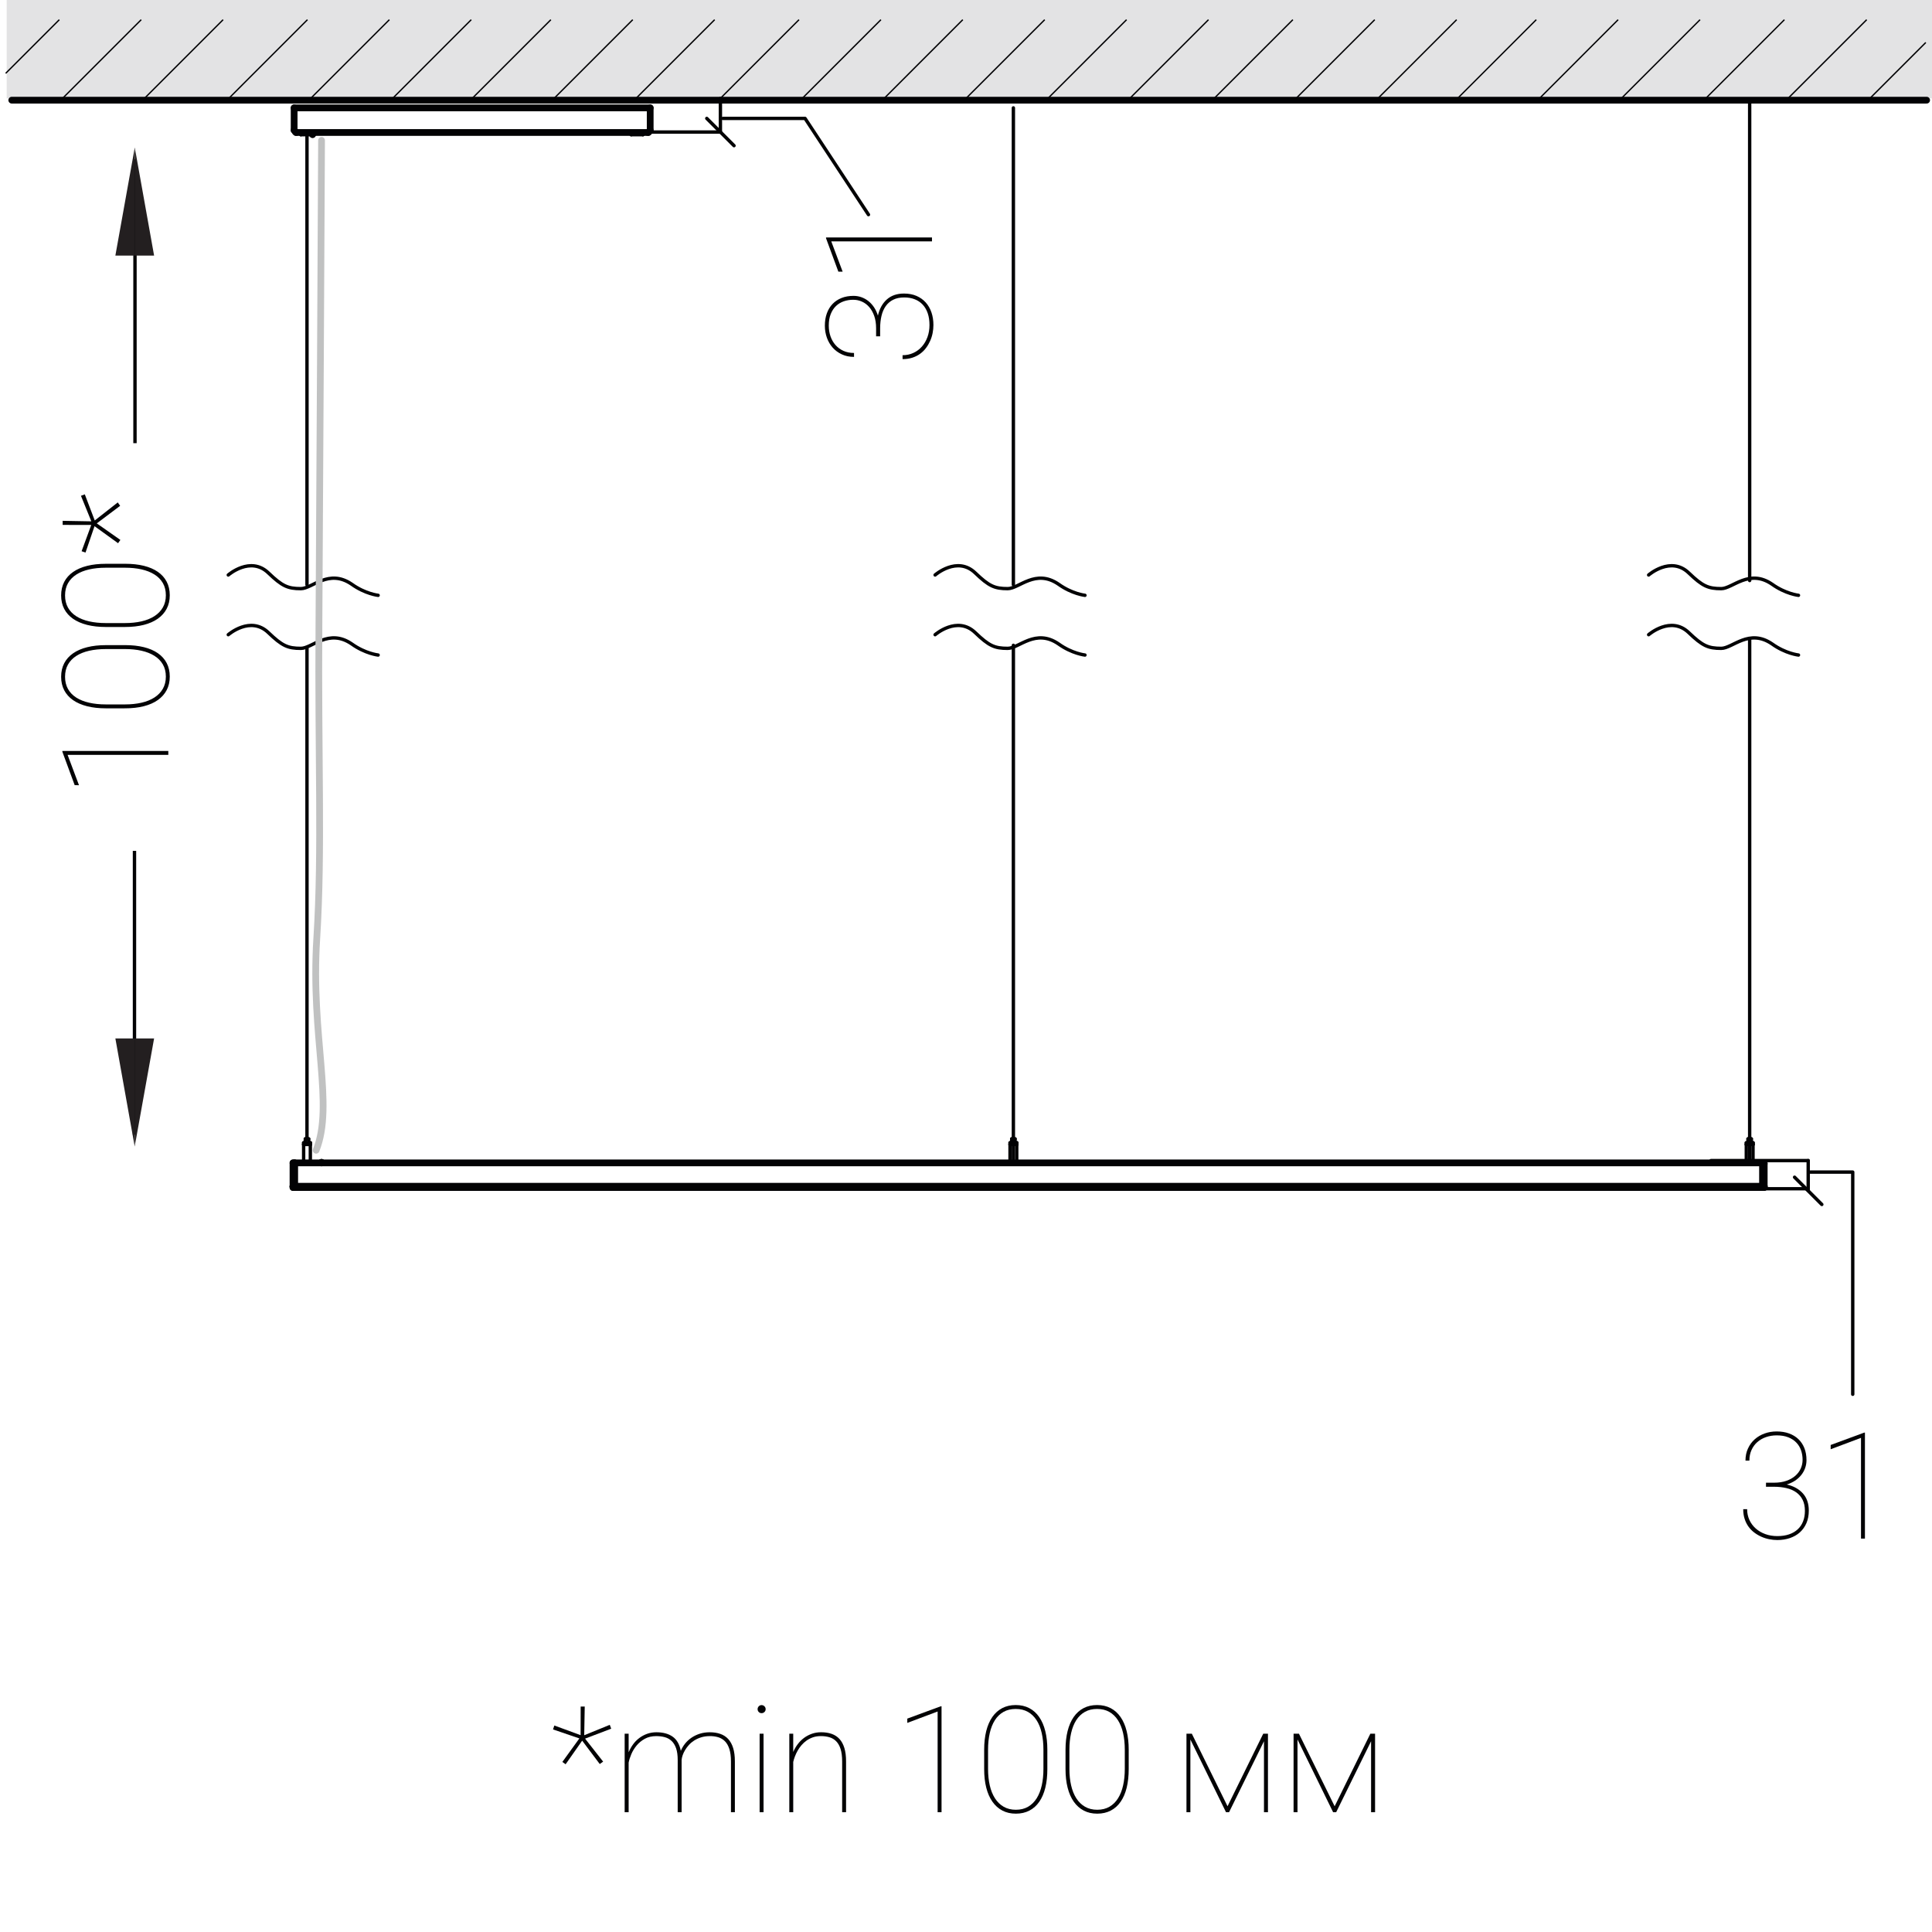 <?xml version="1.0" encoding="utf-8"?>
<!-- Generator: Adobe Illustrator 28.0.0, SVG Export Plug-In . SVG Version: 6.00 Build 0)  -->
<svg version="1.1" id="Слой_1" xmlns="http://www.w3.org/2000/svg" xmlns:xlink="http://www.w3.org/1999/xlink" x="0px" y="0px"
	 width="143px" height="143px" viewBox="0 0 143 143" enable-background="new 0 0 143 143" xml:space="preserve">
<g>
	<g>
		
			<path fill="none" stroke="#020204" stroke-width="0.25" stroke-linecap="round" stroke-linejoin="round" stroke-miterlimit="10" d="
			M16.896,42.558c0,0,1.639-1.431,2.969-0.153c1.021,0.981,1.434,1.164,2.406,1.164c0.838,0,2.056-1.498,3.764-0.326
			c1,0.718,1.953,0.821,1.953,0.821"/>
		
			<path fill="none" stroke="#020204" stroke-width="0.25" stroke-linecap="round" stroke-linejoin="round" stroke-miterlimit="10" d="
			M16.896,46.978c0,0,1.639-1.431,2.969-0.153c1.021,0.981,1.434,1.164,2.406,1.164c0.838,0,2.056-1.498,3.764-0.326
			c1,0.718,1.953,0.821,1.953,0.821"/>
	</g>
	<g>
		
			<path fill="none" stroke="#020204" stroke-width="0.25" stroke-linecap="round" stroke-linejoin="round" stroke-miterlimit="10" d="
			M122.026,42.558c0,0,1.639-1.431,2.969-0.153c1.021,0.981,1.434,1.164,2.406,1.164c0.838,0,2.056-1.498,3.764-0.326
			c1,0.718,1.953,0.821,1.953,0.821"/>
		
			<path fill="none" stroke="#020204" stroke-width="0.25" stroke-linecap="round" stroke-linejoin="round" stroke-miterlimit="10" d="
			M122.026,46.978c0,0,1.639-1.431,2.969-0.153c1.021,0.981,1.434,1.164,2.406,1.164c0.838,0,2.056-1.498,3.764-0.326
			c1,0.718,1.953,0.821,1.953,0.821"/>
	</g>
	<g>
		
			<path fill="none" stroke="#020204" stroke-width="0.25" stroke-linecap="round" stroke-linejoin="round" stroke-miterlimit="10" d="
			M69.213,42.558c0,0,1.639-1.431,2.969-0.153c1.021,0.981,1.434,1.164,2.406,1.164c0.838,0,2.056-1.498,3.764-0.326
			c1,0.718,1.953,0.821,1.953,0.821"/>
		
			<path fill="none" stroke="#020204" stroke-width="0.25" stroke-linecap="round" stroke-linejoin="round" stroke-miterlimit="10" d="
			M69.213,46.978c0,0,1.639-1.431,2.969-0.153c1.021,0.981,1.434,1.164,2.406,1.164c0.838,0,2.056-1.498,3.764-0.326
			c1,0.718,1.953,0.821,1.953,0.821"/>
	</g>
	<rect x="0.496" fill="#E3E3E4" width="142.74" height="7.284"/>
	<path fill="none" stroke="#020204" stroke-width="0.5" stroke-linecap="round" stroke-linejoin="round" stroke-miterlimit="10" d="
		M142.603,7.414c-141.732,0-141.732,0-141.732,0"/>
	<g>
		<g>
			
				<line fill="#020204" stroke="#020204" stroke-width="0.1" stroke-miterlimit="10" x1="132.105" y1="7.52" x2="138.166" y2="1.458"/>
			<line fill="#020204" stroke="#020204" stroke-width="0.1" stroke-miterlimit="10" x1="53.08" y1="7.52" x2="59.14" y2="1.458"/>
			<line fill="#020204" stroke="#020204" stroke-width="0.1" stroke-miterlimit="10" x1="59.14" y1="7.52" x2="65.203" y2="1.458"/>
			
				<line fill="#020204" stroke="#020204" stroke-width="0.1" stroke-miterlimit="10" x1="65.203" y1="7.52" x2="71.263" y2="1.458"/>
			
				<line fill="#020204" stroke="#020204" stroke-width="0.1" stroke-miterlimit="10" x1="34.712" y1="7.52" x2="40.773" y2="1.458"/>
			
				<line fill="#020204" stroke="#020204" stroke-width="0.1" stroke-miterlimit="10" x1="40.773" y1="7.52" x2="46.835" y2="1.458"/>
			
				<line fill="#020204" stroke="#020204" stroke-width="0.1" stroke-miterlimit="10" x1="46.835" y1="7.52" x2="52.896" y2="1.458"/>
			
				<line fill="#020204" stroke="#020204" stroke-width="0.1" stroke-miterlimit="10" x1="16.697" y1="7.52" x2="22.757" y2="1.458"/>
			<line fill="#020204" stroke="#020204" stroke-width="0.1" stroke-miterlimit="10" x1="22.757" y1="7.52" x2="28.82" y2="1.458"/>
			<line fill="#020204" stroke="#020204" stroke-width="0.1" stroke-miterlimit="10" x1="28.82" y1="7.52" x2="34.88" y2="1.458"/>
			<line fill="#020204" stroke="#020204" stroke-width="0.1" stroke-miterlimit="10" x1="0.421" y1="5.428" x2="4.39" y2="1.458"/>
			<line fill="#020204" stroke="#020204" stroke-width="0.1" stroke-miterlimit="10" x1="4.39" y1="7.52" x2="10.453" y2="1.458"/>
			
				<line fill="#020204" stroke="#020204" stroke-width="0.1" stroke-miterlimit="10" x1="10.453" y1="7.52" x2="16.513" y2="1.458"/>
			
				<line fill="#020204" stroke="#020204" stroke-width="0.1" stroke-miterlimit="10" x1="126.015" y1="7.52" x2="132.076" y2="1.458"/>
			
				<line fill="#020204" stroke="#020204" stroke-width="0.1" stroke-miterlimit="10" x1="107.648" y1="7.52" x2="113.709" y2="1.458"/>
			
				<line fill="#020204" stroke="#020204" stroke-width="0.1" stroke-miterlimit="10" x1="113.709" y1="7.52" x2="119.769" y2="1.458"/>
			
				<line fill="#020204" stroke="#020204" stroke-width="0.1" stroke-miterlimit="10" x1="119.769" y1="7.52" x2="125.832" y2="1.458"/>
			<line fill="#020204" stroke="#020204" stroke-width="0.1" stroke-miterlimit="10" x1="89.63" y1="7.52" x2="95.693" y2="1.458"/>
			
				<line fill="#020204" stroke="#020204" stroke-width="0.1" stroke-miterlimit="10" x1="95.693" y1="7.52" x2="101.753" y2="1.458"/>
			
				<line fill="#020204" stroke="#020204" stroke-width="0.1" stroke-miterlimit="10" x1="101.753" y1="7.52" x2="107.816" y2="1.458"/>
			
				<line fill="#020204" stroke="#020204" stroke-width="0.1" stroke-miterlimit="10" x1="71.263" y1="7.52" x2="77.326" y2="1.458"/>
			
				<line fill="#020204" stroke="#020204" stroke-width="0.1" stroke-miterlimit="10" x1="77.326" y1="7.52" x2="83.386" y2="1.458"/>
			
				<line fill="#020204" stroke="#020204" stroke-width="0.1" stroke-miterlimit="10" x1="83.386" y1="7.52" x2="89.449" y2="1.458"/>
			
				<line fill="#020204" stroke="#020204" stroke-width="0.1" stroke-miterlimit="10" x1="138.166" y1="7.52" x2="142.541" y2="3.145"/>
		</g>
	</g>
	<rect x="-0.236" fill="none" width="142.998" height="143"/>
	<g>
		<g>
			<path fill="#020204" d="M12.458,55.582v0.29H5.003l0.843,2.245H5.529l-0.913-2.476v-0.059H12.458z"/>
			<path fill="#020204" d="M9.268,47.75c0.512,0,0.971,0.05,1.378,0.15c0.406,0.1,0.752,0.249,1.036,0.446
				c0.285,0.197,0.503,0.44,0.655,0.73c0.152,0.29,0.229,0.625,0.229,1.004c0,0.376-0.076,0.709-0.229,0.999
				c-0.152,0.29-0.37,0.535-0.655,0.736c-0.284,0.201-0.63,0.353-1.036,0.457c-0.407,0.104-0.866,0.156-1.378,0.156H7.828
				c-0.508,0-0.967-0.051-1.375-0.153c-0.408-0.103-0.755-0.253-1.042-0.451c-0.287-0.199-0.506-0.443-0.658-0.733
				c-0.152-0.29-0.228-0.623-0.228-0.999s0.076-0.71,0.228-1.002c0.152-0.292,0.372-0.537,0.658-0.735
				c0.287-0.199,0.634-0.35,1.042-0.451c0.408-0.103,0.867-0.153,1.375-0.153H9.268z M7.828,48.041
				c-0.448,0-0.856,0.042-1.228,0.126c-0.37,0.084-0.688,0.211-0.953,0.382c-0.265,0.17-0.47,0.383-0.615,0.639
				c-0.145,0.256-0.217,0.558-0.217,0.905c0,0.344,0.073,0.645,0.217,0.902c0.146,0.258,0.35,0.471,0.615,0.639
				s0.583,0.294,0.953,0.378c0.371,0.084,0.78,0.126,1.228,0.126h1.429c0.44,0,0.845-0.042,1.214-0.126
				c0.369-0.084,0.688-0.212,0.956-0.384s0.477-0.387,0.626-0.645c0.148-0.258,0.223-0.559,0.223-0.902
				c0-0.347-0.074-0.649-0.223-0.905c-0.149-0.256-0.357-0.468-0.626-0.636s-0.587-0.293-0.956-0.376s-0.773-0.124-1.214-0.124
				H7.828z"/>
			<path fill="#020204" d="M9.268,41.729c0.512,0,0.971,0.05,1.378,0.15c0.406,0.1,0.752,0.249,1.036,0.446
				c0.285,0.197,0.503,0.44,0.655,0.73c0.152,0.29,0.229,0.625,0.229,1.004c0,0.376-0.076,0.709-0.229,0.999
				c-0.152,0.29-0.37,0.535-0.655,0.736c-0.284,0.201-0.63,0.353-1.036,0.457c-0.407,0.104-0.866,0.156-1.378,0.156H7.828
				c-0.508,0-0.967-0.051-1.375-0.153c-0.408-0.103-0.755-0.253-1.042-0.451c-0.287-0.199-0.506-0.443-0.658-0.733
				c-0.152-0.29-0.228-0.623-0.228-0.999s0.076-0.71,0.228-1.002c0.152-0.292,0.372-0.537,0.658-0.735
				c0.287-0.199,0.634-0.35,1.042-0.451c0.408-0.103,0.867-0.153,1.375-0.153H9.268z M7.828,42.02c-0.448,0-0.856,0.042-1.228,0.126
				c-0.37,0.084-0.688,0.211-0.953,0.382c-0.265,0.17-0.47,0.383-0.615,0.639c-0.145,0.256-0.217,0.558-0.217,0.905
				c0,0.344,0.073,0.645,0.217,0.902c0.146,0.258,0.35,0.471,0.615,0.639s0.583,0.294,0.953,0.378
				c0.371,0.084,0.78,0.126,1.228,0.126h1.429c0.44,0,0.845-0.042,1.214-0.126c0.369-0.084,0.688-0.212,0.956-0.384
				s0.477-0.387,0.626-0.645c0.148-0.258,0.223-0.559,0.223-0.902c0-0.347-0.074-0.649-0.223-0.905
				c-0.149-0.256-0.357-0.468-0.626-0.636s-0.587-0.293-0.956-0.376S9.697,42.02,9.257,42.02H7.828z"/>
			<path fill="#020204" d="M6.996,38.947l-0.666,1.95L6.04,40.8l0.714-1.944l-2.116-0.005V38.55l2.122,0.038l-0.768-1.891
				l0.285-0.107l0.736,1.934l1.703-1.337l0.177,0.252l-1.729,1.3l1.746,1.225l-0.172,0.242L6.996,38.947z"/>
		</g>
	</g>
	<g>
		<g>
			<path fill="#020204" d="M42.883,128.672l-1.95-0.666l0.097-0.29l1.944,0.714l0.005-2.116h0.301l-0.038,2.122l1.891-0.769
				l0.107,0.285l-1.934,0.735l1.337,1.703l-0.252,0.177l-1.3-1.729l-1.225,1.746l-0.242-0.172L42.883,128.672z"/>
			<path fill="#020204" d="M50.451,134.134h-0.29v-3.867c0-0.347-0.04-0.635-0.118-0.862c-0.079-0.227-0.189-0.408-0.33-0.542
				c-0.142-0.135-0.31-0.229-0.505-0.282c-0.195-0.054-0.408-0.08-0.637-0.08c-0.322,0-0.604,0.066-0.843,0.198
				c-0.24,0.133-0.442,0.298-0.607,0.497c-0.165,0.198-0.295,0.412-0.392,0.639c-0.097,0.228-0.163,0.437-0.199,0.626v3.674h-0.295
				v-5.812h0.295v1.375c0.086-0.207,0.194-0.401,0.325-0.583c0.13-0.181,0.284-0.337,0.459-0.47c0.175-0.132,0.37-0.237,0.583-0.314
				c0.213-0.076,0.443-0.115,0.69-0.115c0.487,0,0.885,0.107,1.195,0.322c0.31,0.215,0.513,0.566,0.61,1.053
				c0.079-0.193,0.185-0.373,0.32-0.54c0.134-0.166,0.292-0.312,0.475-0.435c0.183-0.124,0.387-0.221,0.612-0.293
				c0.226-0.071,0.469-0.107,0.73-0.107c0.293,0,0.556,0.04,0.787,0.121c0.231,0.08,0.426,0.208,0.586,0.381
				c0.159,0.174,0.281,0.397,0.365,0.669c0.084,0.272,0.126,0.602,0.126,0.988v3.76h-0.29v-3.76c0-0.368-0.04-0.675-0.118-0.918
				c-0.079-0.244-0.189-0.437-0.33-0.578c-0.142-0.141-0.31-0.24-0.505-0.298c-0.195-0.057-0.408-0.084-0.637-0.08
				c-0.229,0.003-0.438,0.034-0.626,0.094c-0.188,0.059-0.357,0.137-0.507,0.233s-0.281,0.207-0.392,0.33
				c-0.111,0.124-0.205,0.25-0.282,0.379c-0.077,0.129-0.137,0.257-0.18,0.384c-0.043,0.128-0.068,0.243-0.075,0.347V134.134z"/>
			<path fill="#020204" d="M56.075,126.507c0-0.082,0.029-0.153,0.086-0.212c0.057-0.06,0.127-0.089,0.209-0.089
				s0.153,0.029,0.212,0.089c0.06,0.059,0.089,0.13,0.089,0.212c0,0.083-0.029,0.152-0.089,0.21
				c-0.059,0.057-0.129,0.086-0.212,0.086s-0.152-0.029-0.209-0.086C56.104,126.659,56.075,126.59,56.075,126.507z M56.515,134.134
				h-0.29v-5.812h0.29V134.134z"/>
			<path fill="#020204" d="M59.042,129.102c0.135-0.18,0.29-0.334,0.465-0.465s0.37-0.233,0.583-0.309
				c0.213-0.075,0.441-0.113,0.685-0.113c0.293,0,0.555,0.04,0.784,0.121c0.229,0.08,0.422,0.208,0.58,0.381
				c0.158,0.174,0.277,0.397,0.36,0.669c0.083,0.272,0.124,0.602,0.124,0.988v3.76h-0.29v-3.76c0-0.368-0.039-0.674-0.115-0.916
				c-0.077-0.241-0.186-0.433-0.325-0.574s-0.306-0.241-0.5-0.298c-0.193-0.058-0.405-0.086-0.634-0.086
				c-0.211,0-0.405,0.029-0.58,0.088c-0.175,0.06-0.334,0.14-0.475,0.239c-0.142,0.101-0.268,0.215-0.379,0.344
				s-0.207,0.266-0.287,0.408c-0.081,0.144-0.148,0.287-0.202,0.43c-0.054,0.144-0.095,0.277-0.124,0.403v3.722h-0.29v-5.812h0.29
				v1.354C58.798,129.472,58.908,129.28,59.042,129.102z"/>
			<path fill="#020204" d="M69.69,134.134H69.4v-7.455l-2.245,0.844v-0.317l2.476-0.913h0.059V134.134z"/>
			<path fill="#020204" d="M77.521,130.943c0,0.513-0.05,0.972-0.15,1.378c-0.1,0.406-0.249,0.752-0.445,1.036
				c-0.197,0.285-0.44,0.504-0.73,0.655c-0.29,0.152-0.625,0.229-1.005,0.229c-0.376,0-0.709-0.076-0.999-0.229
				c-0.29-0.151-0.535-0.37-0.735-0.655c-0.201-0.284-0.353-0.63-0.457-1.036c-0.104-0.406-0.155-0.865-0.155-1.378v-1.439
				c0-0.508,0.051-0.967,0.152-1.375c0.103-0.408,0.253-0.755,0.451-1.042c0.199-0.286,0.443-0.506,0.733-0.658
				c0.29-0.151,0.623-0.228,0.999-0.228s0.71,0.076,1.002,0.228c0.292,0.152,0.537,0.372,0.735,0.658
				c0.199,0.287,0.35,0.634,0.451,1.042c0.103,0.408,0.153,0.867,0.153,1.375V130.943z M77.231,129.504
				c0-0.447-0.042-0.856-0.126-1.228c-0.084-0.37-0.211-0.688-0.382-0.953c-0.17-0.265-0.383-0.47-0.639-0.615
				c-0.256-0.145-0.558-0.217-0.905-0.217c-0.344,0-0.645,0.072-0.902,0.217c-0.258,0.146-0.471,0.351-0.639,0.615
				c-0.169,0.266-0.295,0.583-0.379,0.953c-0.084,0.371-0.126,0.78-0.126,1.228v1.429c0,0.44,0.042,0.846,0.126,1.214
				c0.084,0.369,0.212,0.688,0.384,0.956s0.387,0.478,0.645,0.626s0.559,0.223,0.902,0.223c0.348,0,0.649-0.074,0.905-0.223
				s0.468-0.357,0.637-0.626c0.168-0.269,0.293-0.587,0.376-0.956c0.082-0.368,0.123-0.773,0.123-1.214V129.504z"/>
			<path fill="#020204" d="M83.543,130.943c0,0.513-0.051,0.972-0.15,1.378c-0.101,0.406-0.249,0.752-0.446,1.036
				c-0.196,0.285-0.44,0.504-0.73,0.655c-0.29,0.152-0.625,0.229-1.004,0.229c-0.376,0-0.709-0.076-0.999-0.229
				c-0.29-0.151-0.535-0.37-0.736-0.655c-0.2-0.284-0.353-0.63-0.456-1.036c-0.104-0.406-0.156-0.865-0.156-1.378v-1.439
				c0-0.508,0.052-0.967,0.153-1.375c0.103-0.408,0.253-0.755,0.451-1.042c0.199-0.286,0.443-0.506,0.733-0.658
				c0.29-0.151,0.623-0.228,0.999-0.228s0.71,0.076,1.002,0.228c0.291,0.152,0.537,0.372,0.735,0.658
				c0.199,0.287,0.35,0.634,0.451,1.042c0.103,0.408,0.153,0.867,0.153,1.375V130.943z M83.253,129.504
				c0-0.447-0.042-0.856-0.126-1.228c-0.085-0.37-0.212-0.688-0.382-0.953c-0.17-0.265-0.383-0.47-0.639-0.615
				c-0.257-0.145-0.559-0.217-0.905-0.217c-0.344,0-0.645,0.072-0.902,0.217c-0.258,0.146-0.471,0.351-0.64,0.615
				c-0.168,0.266-0.294,0.583-0.378,0.953c-0.085,0.371-0.127,0.78-0.127,1.228v1.429c0,0.44,0.042,0.846,0.127,1.214
				c0.084,0.369,0.212,0.688,0.384,0.956s0.387,0.478,0.645,0.626s0.559,0.223,0.902,0.223c0.347,0,0.648-0.074,0.905-0.223
				c0.256-0.148,0.468-0.357,0.636-0.626c0.169-0.269,0.294-0.587,0.376-0.956c0.083-0.368,0.124-0.773,0.124-1.214V129.504z"/>
			<path fill="#020204" d="M90.858,133.693l2.643-5.371h0.349v5.812h-0.295v-5.253l-2.584,5.253h-0.226l-2.637-5.382v5.382h-0.29
				v-5.812h0.397L90.858,133.693z"/>
			<path fill="#020204" d="M98.786,133.693l2.643-5.371h0.349v5.812h-0.295v-5.253l-2.584,5.253h-0.226l-2.637-5.382v5.382h-0.29
				v-5.812h0.397L98.786,133.693z"/>
		</g>
	</g>
	<path fill-rule="evenodd" clip-rule="evenodd" fill="none" stroke="#020204" stroke-width="0.25" stroke-miterlimit="10" d="
		M9.991,11.796c0,21.008,0,21.008,0,21.008"/>
	<g>
		<polygon fill-rule="evenodd" clip-rule="evenodd" fill="#231F20" points="9.975,18.918 9.975,10.918 8.539,18.918 		"/>
		<polygon fill-rule="evenodd" clip-rule="evenodd" fill="#231F20" points="9.975,18.918 9.975,10.918 11.406,18.918 		"/>
	</g>
	<path fill-rule="evenodd" clip-rule="evenodd" fill="none" stroke="#020204" stroke-width="0.25" stroke-miterlimit="10" d="
		M9.954,83.984c0-21.008,0-21.008,0-21.008"/>
	<g>
		<polygon fill-rule="evenodd" clip-rule="evenodd" fill="#231F20" points="9.97,76.862 9.97,84.862 11.406,76.862 		"/>
		<polygon fill-rule="evenodd" clip-rule="evenodd" fill="#231F20" points="9.97,76.862 9.97,84.862 8.539,76.862 		"/>
	</g>
	<path fill="none" stroke="#C0C1C1" stroke-width="0.5" stroke-linecap="round" stroke-linejoin="round" stroke-miterlimit="10" d="
		M23.399,85.138c1.347-3.378-0.411-8.39,0.047-15.668c0.412-6.546,0.084-13.526,0.161-23.303C23.644,41.468,23.8,10.39,23.8,10.39"
		/>
	<g>
		<g>
			<g>
				<path fill="#020204" d="M64.846,24.895v-0.596c0-0.344-0.046-0.646-0.137-0.908c-0.092-0.261-0.215-0.481-0.371-0.661
					c-0.155-0.179-0.335-0.314-0.54-0.405c-0.204-0.092-0.419-0.137-0.645-0.137c-0.247,0-0.48,0.038-0.698,0.113
					s-0.41,0.19-0.575,0.347c-0.165,0.155-0.295,0.354-0.392,0.596c-0.097,0.242-0.145,0.529-0.145,0.862
					c0,0.283,0.043,0.547,0.129,0.792c0.086,0.246,0.209,0.459,0.371,0.642s0.357,0.326,0.588,0.43
					c0.23,0.104,0.491,0.156,0.781,0.156v0.29c-0.333,0-0.633-0.062-0.899-0.186c-0.267-0.123-0.494-0.29-0.68-0.499
					c-0.186-0.21-0.33-0.454-0.43-0.733s-0.15-0.577-0.15-0.892c0-0.336,0.049-0.641,0.147-0.913
					c0.099-0.272,0.239-0.504,0.422-0.695c0.183-0.192,0.405-0.339,0.666-0.443s0.557-0.156,0.886-0.156
					c0.208,0,0.406,0.034,0.593,0.102c0.188,0.068,0.36,0.165,0.516,0.29c0.156,0.125,0.294,0.278,0.414,0.459
					c0.12,0.181,0.214,0.384,0.282,0.61c0.118-0.512,0.34-0.912,0.666-1.201c0.326-0.288,0.747-0.432,1.262-0.432
					c0.347,0,0.656,0.058,0.927,0.174c0.27,0.117,0.499,0.279,0.685,0.486s0.328,0.454,0.424,0.738
					c0.097,0.285,0.145,0.596,0.145,0.932c0,0.197-0.02,0.396-0.059,0.596s-0.1,0.394-0.183,0.58s-0.185,0.362-0.309,0.526
					c-0.123,0.165-0.269,0.308-0.438,0.43s-0.36,0.218-0.575,0.287c-0.215,0.07-0.455,0.105-0.72,0.105v-0.29
					c0.29,0,0.557-0.056,0.8-0.169c0.244-0.112,0.454-0.269,0.631-0.47c0.178-0.201,0.315-0.437,0.414-0.709
					c0.098-0.272,0.147-0.567,0.147-0.886c0-0.326-0.043-0.615-0.129-0.868c-0.086-0.252-0.209-0.465-0.371-0.639
					c-0.161-0.174-0.357-0.307-0.588-0.397c-0.23-0.092-0.491-0.137-0.781-0.137c-0.319,0-0.591,0.056-0.816,0.169
					c-0.226,0.112-0.41,0.27-0.553,0.473c-0.143,0.202-0.248,0.443-0.314,0.722c-0.066,0.279-0.1,0.585-0.1,0.918v0.596H64.846z"/>
				<path fill="#020204" d="M68.982,17.574v0.29h-7.455l0.843,2.245h-0.317l-0.913-2.476v-0.059H68.982z"/>
			</g>
		</g>
		
			<path fill="none" stroke="#020204" stroke-width="0.25" stroke-linecap="round" stroke-linejoin="round" stroke-miterlimit="10" d="
			M53.322,7.284v2.489V7.284z"/>
		
			<path fill="none" stroke="#020204" stroke-width="0.25" stroke-linecap="round" stroke-linejoin="round" stroke-miterlimit="10" d="
			M52.313,8.765l2.017,2.017L52.313,8.765z"/>
		
			<polyline fill="none" stroke="#020204" stroke-width="0.25" stroke-linecap="round" stroke-linejoin="round" stroke-miterlimit="10" points="
			64.281,15.887 59.588,8.765 53.509,8.765 		"/>
		
			<line fill="none" stroke="#020204" stroke-width="0.25" stroke-linecap="round" stroke-linejoin="round" stroke-miterlimit="10" x1="48.125" y1="9.774" x2="53.322" y2="9.774"/>
	</g>
	<g>
		
			<line fill="none" stroke="#020204" stroke-width="0.5" stroke-linecap="round" stroke-linejoin="round" stroke-miterlimit="10" x1="130.456" y1="87.812" x2="130.456" y2="86.074"/>
		
			<line fill="none" stroke="#020204" stroke-width="0.5" stroke-linecap="round" stroke-linejoin="round" stroke-miterlimit="10" x1="21.812" y1="86.074" x2="130.456" y2="86.074"/>
		
			<line fill="none" stroke="#020204" stroke-width="0.5" stroke-linecap="round" stroke-linejoin="round" stroke-miterlimit="10" x1="21.812" y1="87.812" x2="21.812" y2="86.074"/>
		
			<line fill="none" stroke="#020204" stroke-width="0.5" stroke-linecap="round" stroke-linejoin="round" stroke-miterlimit="10" x1="21.812" y1="87.812" x2="130.456" y2="87.812"/>
		
			<line fill="none" stroke="#020204" stroke-width="0.5" stroke-linecap="round" stroke-linejoin="round" stroke-miterlimit="10" x1="21.688" y1="87.894" x2="130.581" y2="87.894"/>
		
			<line fill="none" stroke="#020204" stroke-width="0.5" stroke-linecap="round" stroke-linejoin="round" stroke-miterlimit="10" x1="21.688" y1="87.812" x2="130.581" y2="87.812"/>
		
			<line fill="none" stroke="#020204" stroke-width="0.5" stroke-linecap="round" stroke-linejoin="round" stroke-miterlimit="10" x1="130.581" y1="87.894" x2="130.581" y2="87.812"/>
		
			<line fill="none" stroke="#020204" stroke-width="0.5" stroke-linecap="round" stroke-linejoin="round" stroke-miterlimit="10" x1="21.688" y1="87.894" x2="21.688" y2="87.812"/>
		
			<line fill="none" stroke="#020204" stroke-width="0.5" stroke-linecap="round" stroke-linejoin="round" stroke-miterlimit="10" x1="130.581" y1="86.115" x2="130.456" y2="86.115"/>
		
			<line fill="none" stroke="#020204" stroke-width="0.5" stroke-linecap="round" stroke-linejoin="round" stroke-miterlimit="10" x1="130.581" y1="87.853" x2="130.581" y2="86.115"/>
		
			<line fill="none" stroke="#020204" stroke-width="0.5" stroke-linecap="round" stroke-linejoin="round" stroke-miterlimit="10" x1="21.688" y1="87.812" x2="21.812" y2="87.812"/>
		
			<line fill="none" stroke="#020204" stroke-width="0.5" stroke-linecap="round" stroke-linejoin="round" stroke-miterlimit="10" x1="21.688" y1="86.074" x2="21.812" y2="86.074"/>
		
			<line fill="none" stroke="#020204" stroke-width="0.5" stroke-linecap="round" stroke-linejoin="round" stroke-miterlimit="10" x1="21.688" y1="86.074" x2="21.688" y2="87.812"/>
		
			<polyline fill="none" stroke="#020204" stroke-width="0.25" stroke-linecap="round" stroke-linejoin="round" stroke-miterlimit="10" points="
			24.17,9.846 24.17,9.846 24.129,9.846 24.087,9.846 24.046,9.846 23.963,9.846 23.881,9.846 23.839,9.846 		"/>
		
			<polyline fill="none" stroke="#020204" stroke-width="0.25" stroke-linecap="round" stroke-linejoin="round" stroke-miterlimit="10" points="
			23.839,9.846 23.798,9.846 23.756,9.846 23.715,9.846 		"/>
		
			<line fill="none" stroke="#020204" stroke-width="0.5" stroke-linecap="round" stroke-linejoin="round" stroke-miterlimit="10" x1="23.798" y1="86.033" x2="23.798" y2="86.033"/>
		
			<polyline fill="none" stroke="#020204" stroke-width="0.25" stroke-linecap="round" stroke-linejoin="round" stroke-miterlimit="10" points="
			23.798,86.033 23.756,86.033 23.715,86.033 23.632,86.033 23.55,86.033 23.508,86.033 23.425,86.033 23.384,86.033 		"/>
		
			<polyline fill="none" stroke="#020204" stroke-width="0.5" stroke-linecap="round" stroke-linejoin="round" stroke-miterlimit="10" points="
			48.125,9.639 48.084,9.681 48.042,9.764 48.001,9.805 47.959,9.805 		"/>
		
			<polyline fill="none" stroke="#020204" stroke-width="0.5" stroke-linecap="round" stroke-linejoin="round" stroke-miterlimit="10" points="
			21.936,9.805 21.895,9.805 21.853,9.764 21.812,9.681 21.771,9.639 		"/>
		
			<line fill="none" stroke="#020204" stroke-width="0.5" stroke-linecap="round" stroke-linejoin="round" stroke-miterlimit="10" x1="21.936" y1="9.805" x2="47.959" y2="9.805"/>
		
			<line fill="none" stroke="#020204" stroke-width="0.5" stroke-linecap="round" stroke-linejoin="round" stroke-miterlimit="10" x1="48.125" y1="9.639" x2="48.125" y2="7.985"/>
		
			<line fill="none" stroke="#020204" stroke-width="0.5" stroke-linecap="round" stroke-linejoin="round" stroke-miterlimit="10" x1="21.771" y1="7.985" x2="48.125" y2="7.985"/>
		
			<line fill="none" stroke="#020204" stroke-width="0.5" stroke-linecap="round" stroke-linejoin="round" stroke-miterlimit="10" x1="21.771" y1="9.639" x2="21.771" y2="7.985"/>
		
			<polyline fill="none" stroke="#020204" stroke-width="0.25" stroke-linecap="round" stroke-linejoin="round" stroke-miterlimit="10" points="
			22.267,9.97 22.308,9.97 22.35,9.97 22.391,9.97 22.474,9.97 22.557,9.97 22.681,9.97 22.763,9.97 22.846,9.97 22.97,9.97 
			23.012,9.97 23.094,9.97 23.136,9.97 		"/>
		
			<line fill="none" stroke="#020204" stroke-width="0.5" stroke-linecap="round" stroke-linejoin="round" stroke-miterlimit="10" x1="23.136" y1="9.97" x2="23.136" y2="9.888"/>
		
			<line fill="none" stroke="#020204" stroke-width="0.5" stroke-linecap="round" stroke-linejoin="round" stroke-miterlimit="10" x1="23.136" y1="9.888" x2="23.177" y2="9.888"/>
		
			<line fill="none" stroke="#020204" stroke-width="0.25" stroke-linecap="round" stroke-linejoin="round" stroke-miterlimit="10" x1="22.267" y1="9.888" x2="22.267" y2="9.888"/>
		
			<line fill="none" stroke="#020204" stroke-width="0.25" stroke-linecap="round" stroke-linejoin="round" stroke-miterlimit="10" x1="22.267" y1="9.888" x2="22.267" y2="9.97"/>
		
			<polyline fill="none" stroke="#020204" stroke-width="0.25" stroke-linecap="round" stroke-linejoin="round" stroke-miterlimit="10" points="
			46.718,9.97 46.76,9.97 46.801,9.97 46.884,9.97 46.925,9.97 47.008,9.97 47.132,9.97 47.215,9.97 47.297,9.97 47.422,9.97 
			47.463,9.97 47.546,9.97 47.587,9.97 		"/>
		
			<line fill="none" stroke="#020204" stroke-width="0.25" stroke-linecap="round" stroke-linejoin="round" stroke-miterlimit="10" x1="47.587" y1="9.97" x2="47.587" y2="9.888"/>
		
			<line fill="none" stroke="#020204" stroke-width="0.25" stroke-linecap="round" stroke-linejoin="round" stroke-miterlimit="10" x1="47.587" y1="9.888" x2="47.628" y2="9.888"/>
		
			<line fill="none" stroke="#020204" stroke-width="0.25" stroke-linecap="round" stroke-linejoin="round" stroke-miterlimit="10" x1="46.718" y1="9.888" x2="46.718" y2="9.888"/>
		
			<line fill="none" stroke="#020204" stroke-width="0.25" stroke-linecap="round" stroke-linejoin="round" stroke-miterlimit="10" x1="46.718" y1="9.888" x2="46.718" y2="9.97"/>
		
			<polyline fill="none" stroke="#020204" stroke-width="0.25" stroke-linecap="round" stroke-linejoin="round" stroke-miterlimit="10" points="
			22.846,84.295 22.846,84.295 22.805,84.295 22.763,84.295 22.681,84.295 22.639,84.295 22.598,84.295 		"/>
		
			<polyline fill="none" stroke="#020204" stroke-width="0.25" stroke-linecap="round" stroke-linejoin="round" stroke-miterlimit="10" points="
			22.474,84.709 22.474,84.709 22.515,84.709 22.557,84.709 22.639,84.709 22.722,84.709 22.805,84.709 22.846,84.709 
			22.929,84.709 22.97,84.709 		"/>
		
			<line fill="none" stroke="#020204" stroke-width="0.25" stroke-linecap="round" stroke-linejoin="round" stroke-miterlimit="10" x1="22.97" y1="84.709" x2="22.97" y2="84.709"/>
		
			<polyline fill="none" stroke="#020204" stroke-width="0.25" stroke-linecap="round" stroke-linejoin="round" stroke-miterlimit="10" points="
			22.474,84.584 22.474,84.584 22.515,84.584 22.557,84.584 22.639,84.584 22.722,84.584 22.805,84.584 22.846,84.584 
			22.929,84.584 22.97,84.584 		"/>
		
			<line fill="none" stroke="#020204" stroke-width="0.25" stroke-linecap="round" stroke-linejoin="round" stroke-miterlimit="10" x1="22.97" y1="84.584" x2="22.97" y2="84.584"/>
		
			<polyline fill="none" stroke="#020204" stroke-width="0.25" stroke-linecap="round" stroke-linejoin="round" stroke-miterlimit="10" points="
			23.674,9.805 23.674,9.805 23.674,9.846 23.715,9.846 		"/>
		
			<polyline fill="none" stroke="#020204" stroke-width="0.25" stroke-linecap="round" stroke-linejoin="round" stroke-miterlimit="10" points="
			24.17,9.846 24.17,9.846 24.212,9.846 24.212,9.805 		"/>
		
			<line fill="none" stroke="#020204" stroke-width="0.25" stroke-linecap="round" stroke-linejoin="round" stroke-miterlimit="10" x1="23.384" y1="86.033" x2="23.384" y2="86.074"/>
		
			<line fill="none" stroke="#020204" stroke-width="0.5" stroke-linecap="round" stroke-linejoin="round" stroke-miterlimit="10" x1="23.798" y1="86.074" x2="23.798" y2="86.033"/>
		
			<line fill="none" stroke="#020204" stroke-width="0.25" stroke-linecap="round" stroke-linejoin="round" stroke-miterlimit="10" x1="22.267" y1="9.805" x2="22.267" y2="9.888"/>
		
			<line fill="none" stroke="#020204" stroke-width="0.25" stroke-linecap="round" stroke-linejoin="round" stroke-miterlimit="10" x1="23.177" y1="9.888" x2="23.177" y2="9.805"/>
		
			<line fill="none" stroke="#020204" stroke-width="0.25" stroke-linecap="round" stroke-linejoin="round" stroke-miterlimit="10" x1="46.718" y1="9.805" x2="46.718" y2="9.888"/>
		
			<line fill="none" stroke="#020204" stroke-width="0.25" stroke-linecap="round" stroke-linejoin="round" stroke-miterlimit="10" x1="47.628" y1="9.888" x2="47.628" y2="9.805"/>
		
			<line fill="none" stroke="#020204" stroke-width="0.25" stroke-linecap="round" stroke-linejoin="round" stroke-miterlimit="10" x1="22.722" y1="84.295" x2="22.722" y2="47.989"/>
		
			<line fill="none" stroke="#020204" stroke-width="0.25" stroke-linecap="round" stroke-linejoin="round" stroke-miterlimit="10" x1="75.007" y1="86.115" x2="75.007" y2="47.764"/>
		
			<line fill="none" stroke="#020204" stroke-width="0.25" stroke-linecap="round" stroke-linejoin="round" stroke-miterlimit="10" x1="75.007" y1="43.274" x2="75.007" y2="7.985"/>
		
			<line fill="none" stroke="#020204" stroke-width="0.25" stroke-linecap="round" stroke-linejoin="round" stroke-miterlimit="10" x1="129.504" y1="86.115" x2="129.504" y2="47.389"/>
		
			<line fill="none" stroke="#020204" stroke-width="0.25" stroke-linecap="round" stroke-linejoin="round" stroke-miterlimit="10" x1="129.504" y1="42.969" x2="129.504" y2="7.544"/>
		
			<line fill="none" stroke="#020204" stroke-width="0.25" stroke-linecap="round" stroke-linejoin="round" stroke-miterlimit="10" x1="22.722" y1="43.274" x2="22.722" y2="9.97"/>
		
			<line fill="none" stroke="#020204" stroke-width="0.25" stroke-linecap="round" stroke-linejoin="round" stroke-miterlimit="10" x1="22.598" y1="84.295" x2="22.598" y2="84.584"/>
		
			<line fill="none" stroke="#020204" stroke-width="0.25" stroke-linecap="round" stroke-linejoin="round" stroke-miterlimit="10" x1="22.846" y1="84.584" x2="22.846" y2="84.295"/>
		
			<line fill="none" stroke="#020204" stroke-width="0.25" stroke-linecap="round" stroke-linejoin="round" stroke-miterlimit="10" x1="22.97" y1="86.074" x2="22.97" y2="84.709"/>
		
			<line fill="none" stroke="#020204" stroke-width="0.25" stroke-linecap="round" stroke-linejoin="round" stroke-miterlimit="10" x1="22.474" y1="84.709" x2="22.474" y2="86.074"/>
		
			<line fill="none" stroke="#020204" stroke-width="0.25" stroke-linecap="round" stroke-linejoin="round" stroke-miterlimit="10" x1="22.474" y1="84.584" x2="22.474" y2="84.709"/>
		
			<line fill="none" stroke="#020204" stroke-width="0.25" stroke-linecap="round" stroke-linejoin="round" stroke-miterlimit="10" x1="22.97" y1="84.709" x2="22.97" y2="84.584"/>
		
			<polyline fill="none" stroke="#020204" stroke-width="0.25" stroke-linecap="round" stroke-linejoin="round" stroke-miterlimit="10" points="
			75.131,84.295 75.131,84.295 75.09,84.295 75.048,84.295 74.965,84.295 74.924,84.295 74.883,84.295 		"/>
		
			<polyline fill="none" stroke="#020204" stroke-width="0.25" stroke-linecap="round" stroke-linejoin="round" stroke-miterlimit="10" points="
			74.759,84.709 74.759,84.709 74.8,84.709 74.841,84.709 74.924,84.709 75.007,84.709 75.09,84.709 75.131,84.709 75.214,84.709 
			75.255,84.709 		"/>
		
			<line fill="none" stroke="#020204" stroke-width="0.25" stroke-linecap="round" stroke-linejoin="round" stroke-miterlimit="10" x1="75.255" y1="84.709" x2="75.255" y2="84.709"/>
		
			<polyline fill="none" stroke="#020204" stroke-width="0.25" stroke-linecap="round" stroke-linejoin="round" stroke-miterlimit="10" points="
			74.759,84.584 74.759,84.584 74.8,84.584 74.841,84.584 74.924,84.584 75.007,84.584 75.09,84.584 75.131,84.584 75.214,84.584 
			75.255,84.584 		"/>
		
			<line fill="none" stroke="#020204" stroke-width="0.25" stroke-linecap="round" stroke-linejoin="round" stroke-miterlimit="10" x1="75.255" y1="84.584" x2="75.255" y2="84.584"/>
		
			<line fill="none" stroke="#020204" stroke-width="0.25" stroke-linecap="round" stroke-linejoin="round" stroke-miterlimit="10" x1="74.883" y1="84.295" x2="74.883" y2="84.584"/>
		
			<line fill="none" stroke="#020204" stroke-width="0.25" stroke-linecap="round" stroke-linejoin="round" stroke-miterlimit="10" x1="75.131" y1="84.584" x2="75.131" y2="84.295"/>
		
			<line fill="none" stroke="#020204" stroke-width="0.25" stroke-linecap="round" stroke-linejoin="round" stroke-miterlimit="10" x1="75.255" y1="86.074" x2="75.255" y2="84.709"/>
		
			<line fill="none" stroke="#020204" stroke-width="0.25" stroke-linecap="round" stroke-linejoin="round" stroke-miterlimit="10" x1="74.759" y1="84.709" x2="74.759" y2="86.074"/>
		
			<line fill="none" stroke="#020204" stroke-width="0.25" stroke-linecap="round" stroke-linejoin="round" stroke-miterlimit="10" x1="74.759" y1="84.584" x2="74.759" y2="84.709"/>
		
			<line fill="none" stroke="#020204" stroke-width="0.25" stroke-linecap="round" stroke-linejoin="round" stroke-miterlimit="10" x1="75.255" y1="84.709" x2="75.255" y2="84.584"/>
		
			<polyline fill="none" stroke="#020204" stroke-width="0.25" stroke-linecap="round" stroke-linejoin="round" stroke-miterlimit="10" points="
			129.628,84.295 129.628,84.295 129.586,84.295 129.545,84.295 129.462,84.295 129.421,84.295 129.38,84.295 		"/>
		
			<polyline fill="none" stroke="#020204" stroke-width="0.25" stroke-linecap="round" stroke-linejoin="round" stroke-miterlimit="10" points="
			129.255,84.709 129.255,84.709 129.297,84.709 129.338,84.709 129.421,84.709 129.504,84.709 129.586,84.709 129.628,84.709 
			129.71,84.709 129.752,84.709 		"/>
		
			<line fill="none" stroke="#020204" stroke-width="0.25" stroke-linecap="round" stroke-linejoin="round" stroke-miterlimit="10" x1="129.752" y1="84.709" x2="129.752" y2="84.709"/>
		
			<polyline fill="none" stroke="#020204" stroke-width="0.25" stroke-linecap="round" stroke-linejoin="round" stroke-miterlimit="10" points="
			129.255,84.584 129.255,84.584 129.297,84.584 129.338,84.584 129.421,84.584 129.504,84.584 129.586,84.584 129.628,84.584 
			129.71,84.584 129.752,84.584 		"/>
		
			<line fill="none" stroke="#020204" stroke-width="0.25" stroke-linecap="round" stroke-linejoin="round" stroke-miterlimit="10" x1="129.752" y1="84.584" x2="129.752" y2="84.584"/>
		
			<line fill="none" stroke="#020204" stroke-width="0.25" stroke-linecap="round" stroke-linejoin="round" stroke-miterlimit="10" x1="129.38" y1="84.295" x2="129.38" y2="84.584"/>
		
			<line fill="none" stroke="#020204" stroke-width="0.25" stroke-linecap="round" stroke-linejoin="round" stroke-miterlimit="10" x1="129.628" y1="84.584" x2="129.628" y2="84.295"/>
		
			<line fill="none" stroke="#020204" stroke-width="0.25" stroke-linecap="round" stroke-linejoin="round" stroke-miterlimit="10" x1="129.752" y1="86.074" x2="129.752" y2="84.709"/>
		
			<line fill="none" stroke="#020204" stroke-width="0.25" stroke-linecap="round" stroke-linejoin="round" stroke-miterlimit="10" x1="129.255" y1="84.709" x2="129.255" y2="86.074"/>
		
			<line fill="none" stroke="#020204" stroke-width="0.25" stroke-linecap="round" stroke-linejoin="round" stroke-miterlimit="10" x1="129.255" y1="84.584" x2="129.255" y2="84.709"/>
		
			<line fill="none" stroke="#020204" stroke-width="0.25" stroke-linecap="round" stroke-linejoin="round" stroke-miterlimit="10" x1="129.752" y1="84.709" x2="129.752" y2="84.584"/>
	</g>
	<g>
		<g>
			<path fill="#020204" d="M130.714,109.744h0.597c0.344,0,0.646-0.046,0.907-0.137c0.262-0.092,0.481-0.215,0.661-0.371
				c0.179-0.155,0.314-0.336,0.405-0.54c0.092-0.204,0.137-0.419,0.137-0.645c0-0.247-0.037-0.479-0.112-0.698
				c-0.075-0.218-0.19-0.41-0.347-0.574c-0.155-0.165-0.354-0.296-0.596-0.393c-0.242-0.097-0.529-0.145-0.862-0.145
				c-0.283,0-0.547,0.043-0.792,0.129c-0.246,0.086-0.46,0.209-0.643,0.37s-0.325,0.357-0.43,0.589
				c-0.104,0.23-0.155,0.491-0.155,0.781h-0.29c0-0.333,0.062-0.633,0.186-0.899c0.123-0.268,0.29-0.494,0.499-0.68
				c0.21-0.187,0.454-0.33,0.733-0.43c0.279-0.101,0.576-0.15,0.892-0.15c0.336,0,0.641,0.049,0.913,0.147
				c0.271,0.099,0.504,0.239,0.695,0.422s0.339,0.404,0.443,0.666c0.104,0.261,0.155,0.557,0.155,0.886
				c0,0.208-0.034,0.406-0.102,0.594c-0.068,0.188-0.165,0.36-0.29,0.516c-0.126,0.156-0.278,0.294-0.459,0.414
				c-0.182,0.119-0.385,0.214-0.61,0.281c0.513,0.118,0.912,0.341,1.201,0.666c0.288,0.326,0.432,0.747,0.432,1.263
				c0,0.347-0.058,0.656-0.174,0.927c-0.117,0.27-0.279,0.498-0.486,0.685c-0.208,0.186-0.454,0.327-0.738,0.424
				c-0.285,0.097-0.596,0.146-0.933,0.146c-0.196,0-0.396-0.02-0.596-0.06c-0.201-0.039-0.395-0.1-0.58-0.183
				c-0.187-0.082-0.362-0.185-0.526-0.309c-0.165-0.123-0.309-0.27-0.43-0.438c-0.122-0.169-0.218-0.36-0.287-0.575
				c-0.07-0.215-0.105-0.454-0.105-0.72h0.29c0,0.29,0.057,0.557,0.17,0.801c0.112,0.243,0.269,0.454,0.47,0.631
				c0.2,0.178,0.437,0.315,0.709,0.414c0.271,0.098,0.567,0.147,0.886,0.147c0.326,0,0.615-0.043,0.868-0.129
				c0.252-0.086,0.465-0.21,0.639-0.371s0.307-0.356,0.397-0.588c0.092-0.23,0.137-0.491,0.137-0.781
				c0-0.319-0.056-0.591-0.169-0.816c-0.112-0.226-0.271-0.41-0.473-0.554c-0.202-0.143-0.443-0.248-0.723-0.313
				c-0.279-0.066-0.585-0.1-0.918-0.1h-0.597V109.744z"/>
			<path fill="#020204" d="M138.035,113.88h-0.29v-7.455l-2.245,0.843v-0.316l2.476-0.913h0.06V113.88z"/>
		</g>
	</g>
	
		<line fill="none" stroke="#020204" stroke-width="0.25" stroke-linecap="round" stroke-linejoin="round" stroke-miterlimit="10" x1="133.837" y1="85.904" x2="133.837" y2="88.108"/>
	
		<line fill="none" stroke="#020204" stroke-width="0.25" stroke-linecap="round" stroke-linejoin="round" stroke-miterlimit="10" x1="126.641" y1="85.904" x2="133.837" y2="85.904"/>
	
		<line fill="none" stroke="#020204" stroke-width="0.25" stroke-linecap="round" stroke-linejoin="round" stroke-miterlimit="10" x1="126.521" y1="87.987" x2="133.716" y2="87.987"/>
	
		<path fill="none" stroke="#020204" stroke-width="0.25" stroke-linecap="round" stroke-linejoin="round" stroke-miterlimit="10" d="
		M132.828,87.133l2.017,2.017L132.828,87.133z"/>
	
		<polyline fill-rule="evenodd" clip-rule="evenodd" fill="none" stroke="#020204" stroke-width="0.25" stroke-linecap="round" stroke-linejoin="round" stroke-miterlimit="10" points="
		133.994,86.754 137.133,86.754 137.133,103.2 	"/>
</g>
</svg>
